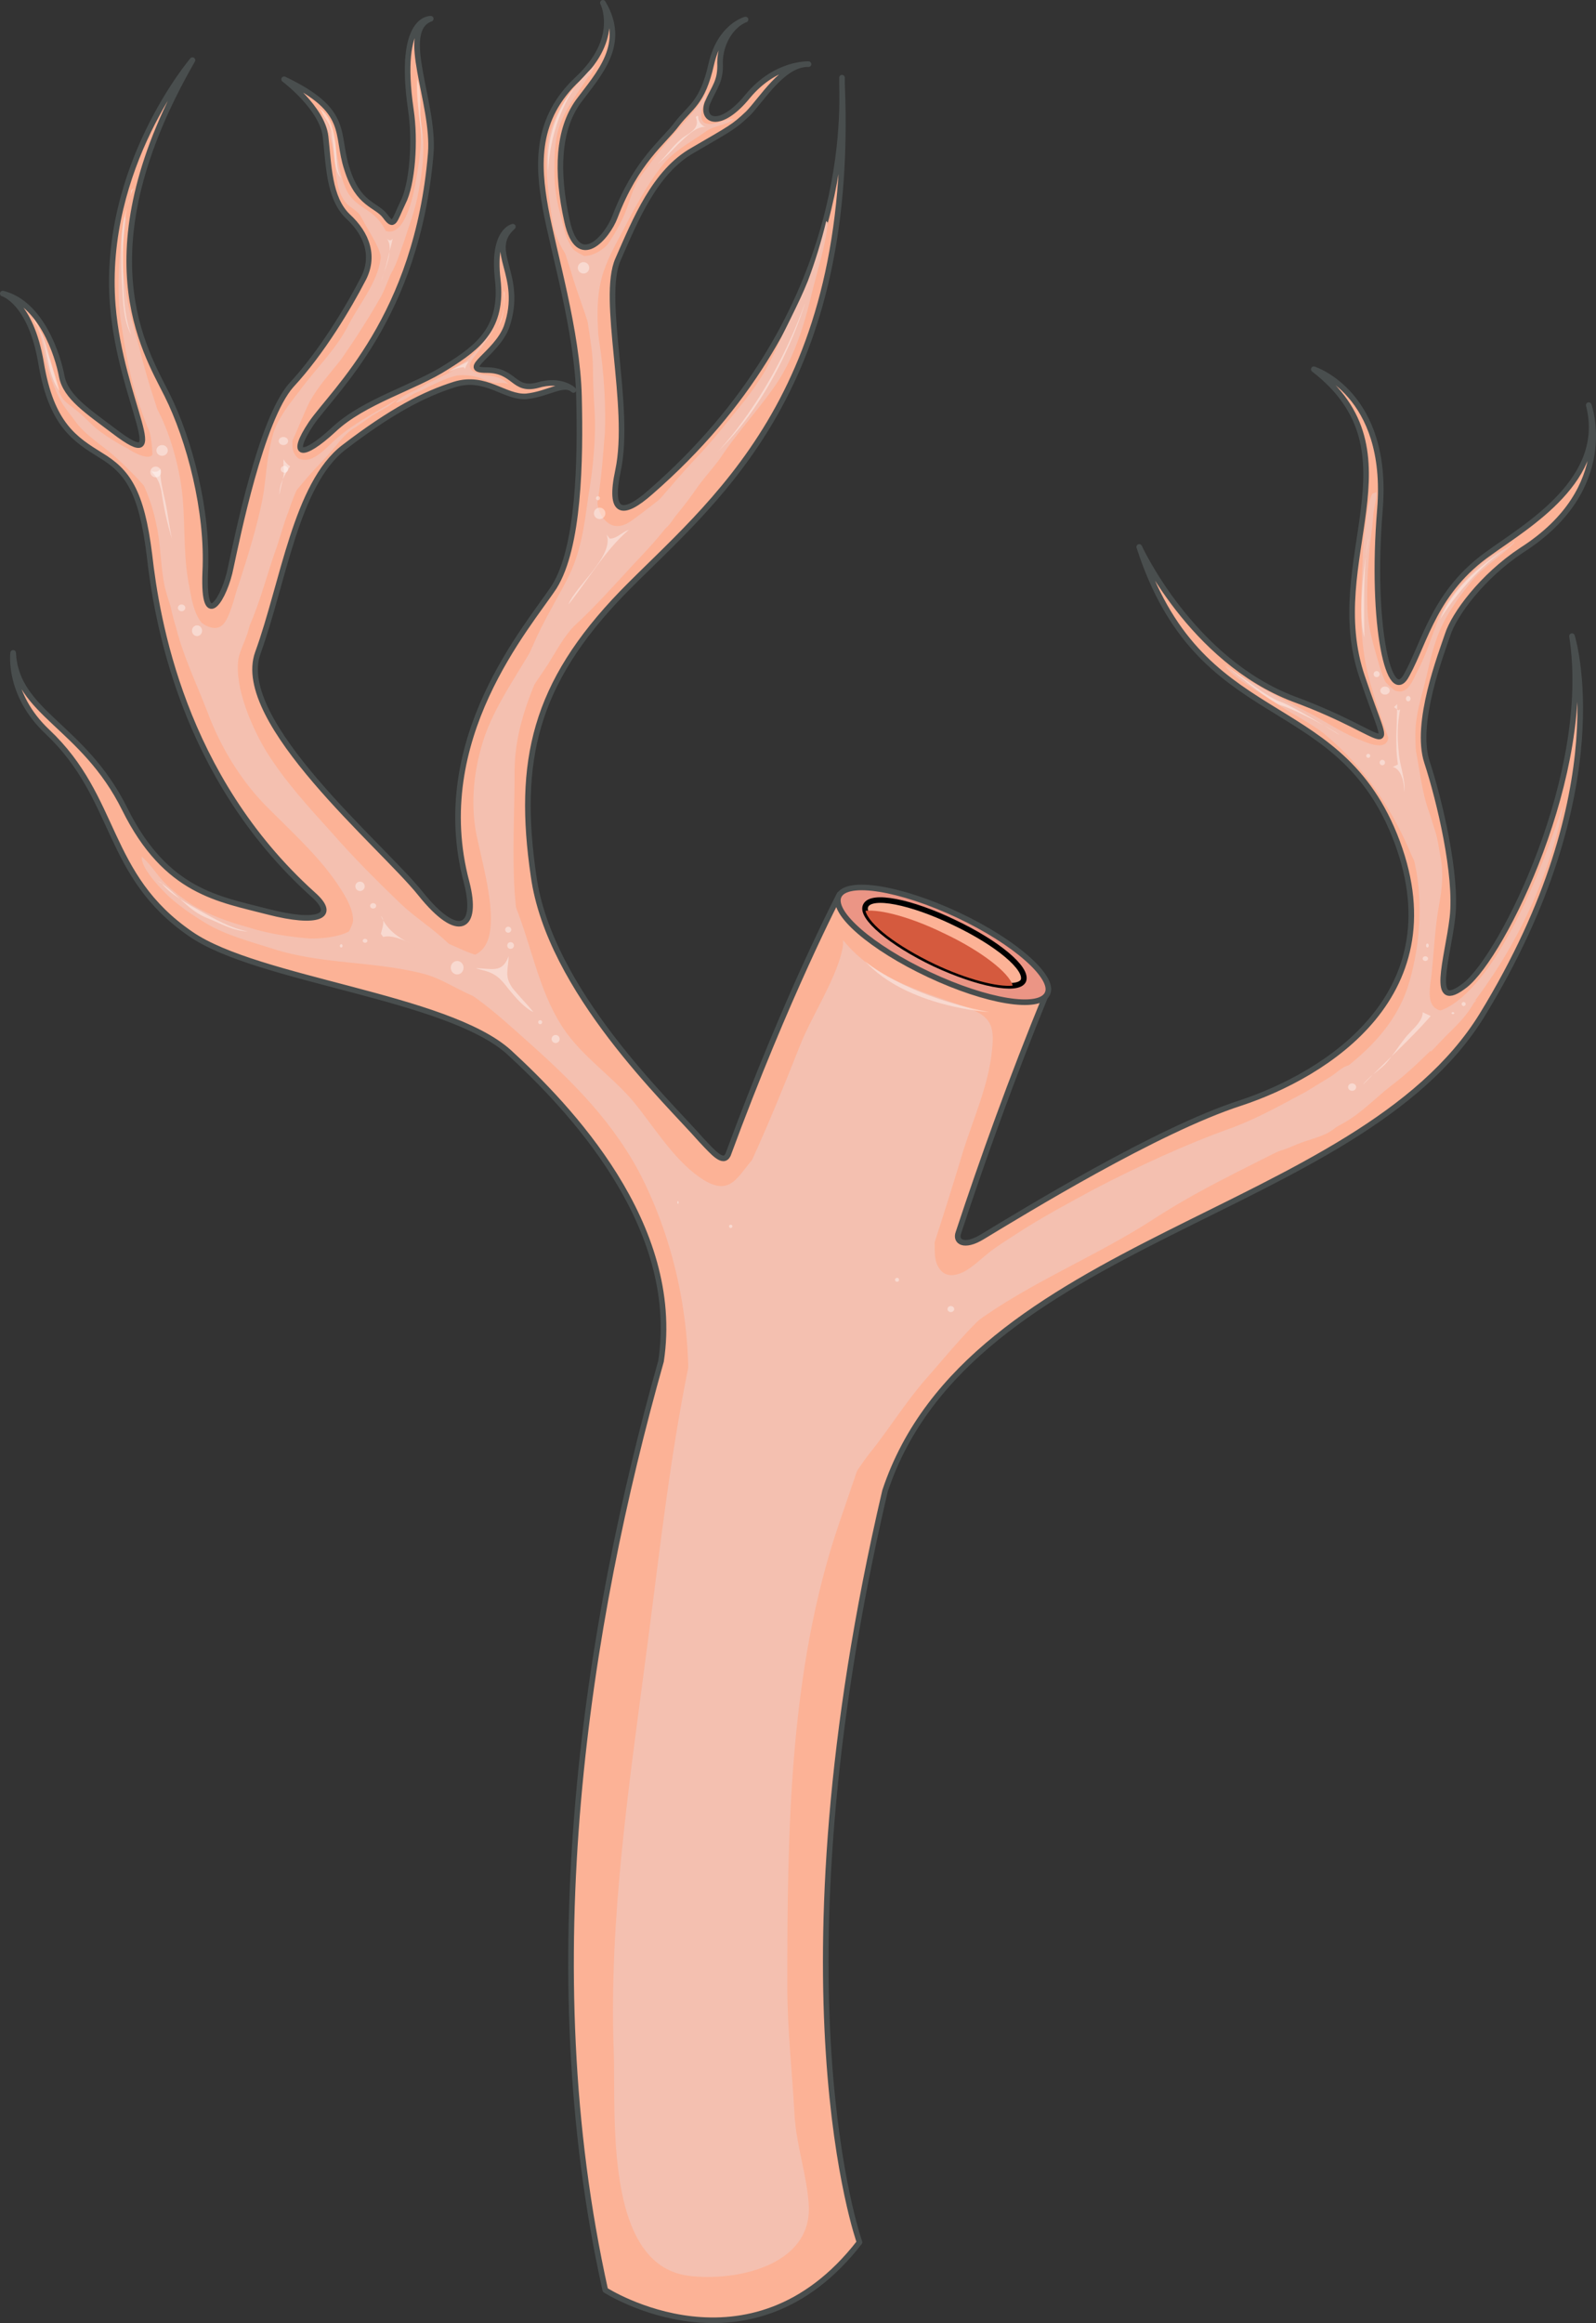 <?xml version="1.0" encoding="utf-8"?>
<!-- Generator: Adobe Illustrator 16.0.0, SVG Export Plug-In . SVG Version: 6.00 Build 0)  -->
<!DOCTYPE svg PUBLIC "-//W3C//DTD SVG 1.1//EN" "http://www.w3.org/Graphics/SVG/1.1/DTD/svg11.dtd">
<svg version="1.1" id="Layer_1" xmlns="http://www.w3.org/2000/svg" xmlns:xlink="http://www.w3.org/1999/xlink" x="0px" y="0px"
	 width="213.515px" height="310.55px" viewBox="0 0 213.515 310.55" enable-background="new 0 0 213.515 310.55"
	 xml:space="preserve">
<rect x="0" y="0" width="213.515" height="310.55" fill="#333333" stroke="none"/>
<g>
	<g>
		<path fill-rule="evenodd" clip-rule="evenodd" fill="#FCB296" d="M195.973,131.644c-4.904,3.834-2.346-3.515-1.705-9.052
			c0.639-5.645-1.707-15.549-3.412-20.768c-1.707-5.219,1.918-14.484,2.771-17.04c0.854-2.663,4.584-7.775,9.916-11.29
			c13.008-8.307,8.955-19.383,8.955-19.383c2.561,9.904-8.209,16.082-13.221,19.703c-7.355,5.112-8.635,11.821-11.088,16.294
			c-2.346,4.58-4.904-6.497-3.625-22.045c1.279-15.549-8.85-18.744-8.85-18.744c14.502,11.183,1.066,25.454,6.504,41.216
			c4.051,12.034,4.691,7.987-9.168,2.875c-13.754-5.218-20.684-20.342-20.684-20.342c7.994,24.815,26.121,18.851,34.117,38.447
			c8.637,21.3-9.275,32.163-20.578,35.891c-11.195,3.621-28.893,14.483-34.545,17.892c-2.451,1.491-3.625,0.64-3.197-0.532
			c3.305-10.011,7.145-20.661,11.727-31.843c-27.613-13.419-27.613-13.419-27.613-13.419s-7.036,13.419-14.926,34.826
			c-0.64,1.277-1.92-0.214-3.625-2.023c-4.371-5.006-20.257-19.916-22.39-35.252c-2.239-15.336,0.106-25.667,11.834-37.808
			c11.622-11.928,31.239-26.092,29.426-68.16c0.105,4.792,0.959,31.524-25.588,54.634c-3.731,3.302-5.651,3.089-4.372-2.875
			c1.813-8.52-2.345-23.004,0-28.222c2.345-5.325,4.905-11.715,10.022-14.591c5.117-2.982,5.438-3.088,7.356-4.898
			c1.813-1.811,4.691-6.71,8.104-6.604c0,0-4.372-0.213-8.104,4.26c-3.731,4.579-6.29,3.301-5.437,0.958
			c0.959-2.237,1.812-2.876,1.705-5.432c0-2.556,1.492-5.005,3.412-5.751c0,0-3.412,0.852-4.585,5.964
			c-1.173,5.219-2.772,5.645-4.585,7.988c-1.812,2.449-5.437,4.899-8.316,12.46c-0.959,2.556-4.904,7.348-6.397,0.532
			c-1.493-6.709-1.172-12.248,1.493-15.975c2.772-3.728,6.611-7.668,3.305-13.206c0,0,2.452,4.686-3.305,10.117
			c-5.757,5.325-5.437,11.502-4.372,17.359c1.067,5.858,4.265,16.401,4.479,25.134c0.213,8.733,0,20.128-3.305,25.454
			c-3.413,5.219-16.846,20.341-11.728,39.512c1.6,6.177-1.066,7.881-6.184,1.491c-5.118-6.39-25.055-23.004-21.75-32.163
			c3.412-9.372,5.118-22.578,11.515-27.477c6.397-4.899,10.769-7.135,14.82-8.414c4.159-1.278,6.717,1.811,9.596,1.597
			c2.985-0.319,5.011-2.023,6.29-0.852c0,0-1.6-1.598-4.797-0.639c-3.306,0.852-2.985-2.024-6.824-2.024
			c-3.731,0,1.28-2.13,2.666-5.751c2.452-7.029-2.771-10.118,0.853-13.419c0,0-2.772,0.532-2.025,7.029S63.98,46.338,59.716,49
			c-4.265,2.77-11.089,4.58-15.14,8.414c-4.158,3.834-5.971,3.621-2.986-0.852c2.986-4.367,14.18-14.165,15.994-36.104
			c0.533-6.816-4.372-16.401,0-17.999c0,0-4.479-0.319-2.666,12.141c0.64,4.154,0.213,10.011-1.066,12.46
			c-1.172,2.45-1.172,3.408-2.346,1.811c-1.172-1.598-3.625-1.491-5.117-6.283c-1.599-4.792,0.533-7.774-8.423-12.035
			c0,0,5.118,3.834,5.544,7.668c0.427,3.727,0.427,8.2,2.985,10.649c2.56,2.343,3.732,5.432,1.92,8.626
			c-1.707,3.302-5.332,9.479-9.49,13.952c-4.051,4.579-7.25,20.447-8.104,24.388c-0.746,3.94-3.731,8.947-3.411,0.639
			c0.426-8.2-2.132-17.785-5.118-23.75c-2.985-5.964-11.301-19.17,3.412-44.729c0,0-12.154,14.271-10.662,32.802
			c1.066,12.993,8.209,22.897,0.213,16.827c-3.518-2.663-6.504-4.58-7.037-7.349c-0.533-2.875-2.772-9.798-7.89-11.076
			c0,0,3.732,1.064,5.118,9.266c1.386,8.307,4.584,10.224,7.997,12.354c3.518,2.13,5.437,4.686,6.503,13.313
			c0.959,8.52,4.372,29.606,21.857,45.368c3.412,2.982,0.64,4.047-5.971,2.343c-6.503-1.704-13.646-2.556-19.191-13.738
			c-5.544-11.183-14.5-12.78-14.927-20.874c0,0-0.746,5.538,4.585,10.543c9.489,8.946,7.676,19.17,19.191,27.051
			c8.956,6.177,34.225,8.307,42.54,15.763c7.89,7.241,23.137,23.003,20.364,41.321c-9.916,35.038-17.166,80.514-7.463,124.179
			c0,0,19.405,12.461,34.011-6.39c0,0-12.154-33.867,3.41-100.43c11.303-33.974,63.227-36.636,79.857-63.58
			c18.553-30.247,12.049-50.694,12.049-50.694C213.137,103.315,200.982,127.704,195.973,131.644L195.973,131.644z M112.598,11.086
			c0-0.533,0-0.746,0-0.746C112.598,10.554,112.598,10.873,112.598,11.086L112.598,11.086z"/>
		
			<path fill="none" stroke="#494E4E" stroke-width="0.749" stroke-linecap="round" stroke-linejoin="round" stroke-miterlimit="8" d="
			M196.018,131.689c-4.904,3.834-2.346-3.514-1.705-9.052c0.639-5.645-1.707-15.549-3.412-20.768
			c-1.705-5.218,1.92-14.484,2.771-17.04c0.854-2.662,4.584-7.774,9.916-11.289c13.006-8.307,8.955-19.383,8.955-19.383
			c2.559,9.904-8.209,16.081-13.219,19.702c-7.357,5.112-8.637,11.821-11.09,16.294c-2.346,4.579-4.904-6.497-3.625-22.045
			s-8.848-18.744-8.848-18.744c14.498,11.183,1.064,25.454,6.502,41.215c4.053,12.035,4.691,7.988-9.17,2.876
			c-13.752-5.219-20.684-20.342-20.684-20.342c7.996,24.814,26.123,18.85,34.117,38.446c8.637,21.3-9.273,32.163-20.576,35.891
			c-11.195,3.621-28.893,14.484-34.543,17.892c-2.453,1.491-3.625,0.639-3.199-0.532c3.305-10.011,7.143-20.66,11.729-31.843
			c-27.613-13.419-27.613-13.419-27.613-13.419s-7.038,13.419-14.928,34.826c-0.641,1.277-1.92-0.214-3.625-2.024
			c-4.371-5.005-20.258-19.915-22.39-35.25c-2.239-15.336,0.107-25.667,11.835-37.808c11.622-11.927,31.239-26.092,29.426-68.16
			c0.107,4.792,0.959,31.524-25.588,54.634c-3.731,3.301-5.65,3.088-4.372-2.875c1.813-8.52-2.345-23.004,0-28.222
			c2.346-5.325,4.905-11.715,10.022-14.591c5.117-2.982,5.438-3.088,7.357-4.899c1.811-1.811,4.689-6.709,8.104-6.603
			c0,0-4.372-0.213-8.104,4.26c-3.732,4.58-6.291,3.301-5.438,0.958c0.96-2.236,1.813-2.875,1.706-5.431
			c0-2.556,1.492-5.006,3.411-5.751c0,0-3.411,0.852-4.583,5.964c-1.174,5.218-2.772,5.644-4.586,7.987
			c-1.812,2.45-5.437,4.899-8.315,12.461c-0.96,2.556-4.904,7.349-6.397,0.532c-1.493-6.709-1.173-12.248,1.493-15.975
			c2.772-3.728,6.61-7.668,3.305-13.206c0,0,2.453,4.687-3.305,10.118c-5.757,5.325-5.438,11.502-4.372,17.36
			c1.066,5.857,4.265,16.401,4.479,25.134c0.212,8.733,0,20.128-3.306,25.454c-3.412,5.218-16.845,20.341-11.727,39.511
			c1.599,6.177-1.067,7.881-6.184,1.491c-5.118-6.39-25.056-23.004-21.75-32.163c3.411-9.372,5.118-22.578,11.515-27.477
			s10.769-7.136,14.82-8.413c4.158-1.278,6.717,1.81,9.595,1.597c2.985-0.32,5.011-2.023,6.291-0.852c0,0-1.6-1.597-4.798-0.639
			c-3.306,0.852-2.986-2.023-6.824-2.023c-3.732,0,1.279-2.13,2.665-5.751c2.453-7.029-2.772-10.118,0.853-13.419
			c0,0-2.772,0.533-2.025,7.029s-2.559,9.052-6.824,11.715c-4.265,2.769-11.088,4.58-15.139,8.414
			c-4.159,3.834-5.971,3.621-2.986-0.852c2.986-4.367,14.18-14.165,15.993-36.104c0.534-6.816-4.372-16.401,0-17.999
			c0,0-4.478-0.319-2.666,12.141c0.639,4.153,0.213,10.011-1.065,12.46c-1.174,2.449-1.174,3.408-2.346,1.811
			c-1.172-1.598-3.625-1.491-5.118-6.284c-1.599-4.792,0.534-7.774-8.422-12.035c0,0,5.118,3.834,5.544,7.668
			c0.427,3.728,0.427,8.2,2.985,10.65c2.559,2.343,3.732,5.432,1.919,8.626c-1.705,3.301-5.33,9.479-9.488,13.951
			c-4.052,4.58-7.25,20.448-8.104,24.389c-0.746,3.94-3.732,8.946-3.411,0.639c0.426-8.201-2.132-17.786-5.118-23.75
			c-2.985-5.964-11.301-19.17,3.412-44.73c0,0-12.155,14.271-10.662,32.802c1.067,12.993,8.21,22.897,0.213,16.827
			c-3.518-2.663-6.504-4.58-7.037-7.349c-0.533-2.875-2.772-9.798-7.89-11.076c0,0,3.732,1.065,5.118,9.266
			c1.386,8.307,4.584,10.224,7.996,12.354c3.519,2.129,5.438,4.686,6.503,13.312c0.96,8.52,4.371,29.607,21.857,45.369
			c3.412,2.982,0.64,4.047-5.971,2.343c-6.504-1.704-13.647-2.556-19.191-13.739c-5.544-11.182-14.5-12.78-14.927-20.874
			c0,0-0.746,5.538,4.584,10.543c9.489,8.946,7.677,19.17,19.191,27.051c8.956,6.177,34.224,8.307,42.541,15.763
			c7.89,7.242,23.135,23.004,20.363,41.321c-9.915,35.039-17.166,80.514-7.462,124.18c0,0,19.404,12.46,34.011-6.391
			c0,0-12.154-33.867,3.412-100.43c11.301-33.974,63.223-36.636,79.855-63.58c18.553-30.246,12.049-50.694,12.049-50.694
			C213.184,103.36,201.029,127.749,196.018,131.689L196.018,131.689z M112.643,11.131c0-0.533,0-0.746,0-0.746
			C112.643,10.599,112.643,10.918,112.643,11.131L112.643,11.131z"/>
		<path fill-rule="evenodd" clip-rule="evenodd" fill="#EB9585" d="M140.072,132.796c-1.068,2.231-8.121,1.063-15.816-2.551
			c-7.695-3.613-13.146-8.289-12.078-10.521c1.068-2.231,8.23-1.063,15.926,2.551C135.799,125.889,141.141,130.671,140.072,132.796
			L140.072,132.796z"/>
		<path fill-rule="evenodd" clip-rule="evenodd" fill="#FCB296" stroke="#000000" stroke-width="0.749" stroke-miterlimit="10" d="
			M136.906,131.105c-0.746,1.494-6.074,0.427-11.826-2.241c-5.859-2.775-10.014-6.297-9.27-7.792
			c0.746-1.601,6.074-0.534,11.826,2.241C133.496,126.089,137.545,129.504,136.906,131.105L136.906,131.105z"/>
		<path fill-rule="evenodd" clip-rule="evenodd" fill="#D55A3E" d="M115.785,121.753c0.426,1.809,4.15,4.683,9.26,7.131
			c4.258,2.022,8.41,3.087,10.432,2.874c-0.426-1.703-4.258-4.683-9.26-7.025C121.852,122.604,117.807,121.54,115.785,121.753
			L115.785,121.753z"/>
		
			<path fill="none" stroke="#494E4E" stroke-width="0.749" stroke-linecap="round" stroke-linejoin="round" stroke-miterlimit="8" d="
			M140.119,132.841c-1.07,2.232-8.125,1.063-15.82-2.551c-7.695-3.613-13.145-8.289-12.076-10.52
			c1.07-2.232,8.229-1.063,15.924,2.55C135.844,125.934,141.188,130.716,140.119,132.841L140.119,132.841z"/>
		<path fill-rule="evenodd" clip-rule="evenodd" fill="#F4C0B0" d="M112.787,126.315c-0.533,3.941-4.154,9.374-5.753,13.422
			c-2.024,5.113-4.049,10.12-6.286,15.021c-9.377,20.56-11.4,44.74-14.385,67.004c-2.238,17.044-4.901,35.046-4.262,52.303
			c0.319,8.416-1.385,28.549,9.91,30.147c6.499,0.852,16.514-1.386,16.195-9.268c-0.215-4.155-1.705-8.097-1.92-12.357
			c-0.318-5.752-0.958-11.292-0.958-17.044c0-20.559,0.214-42.29,6.925-61.891c5.648-16.618,11.615-33.129,16.623-49.854
			c1.385-4.368,3.41-8.842,3.836-13.422c0.426-3.622-0.426-4.688-3.836-5.859c-5.967-2.13-11.826-3.622-16.09-8.841"/>
		<path fill-rule="evenodd" clip-rule="evenodd" fill="#F4C0B0" d="M68.415,119.851c2.663,5.966,3.408,12.251,6.924,17.578
			c2.557,3.835,6.498,6.392,9.374,9.801c2.557,3.089,5.327,7.67,8.842,10.12c4.688,3.302,5.221-0.959,8.203-3.409
			c-1.172,11.825-7.031,23.116-9.801,34.409c0.746-10.866-1.491-22.265-6.605-31.959c-4.155-7.563-9.906-12.89-16.298-18.536
			c-4.154-3.728-8.842-7.563-14.488-8.842c-1.917-0.426-7.989,0.426-8.948-1.705c-0.958-2.024,1.705-2.13,2.238-3.515
			c0.639-1.812-0.747-3.516,0-5.22c2.236,1.065,3.834,3.409,5.858,4.794c1.917,1.385,4.261,2.024,6.498,2.876
			c2.344,0.958,5.326,2.876,7.351,0.426c1.064-1.278,0.213-3.941,0.853-5.54"/>
		<path fill-rule="evenodd" clip-rule="evenodd" fill="#F4C0B0" d="M47.869,123.449c-0.96,1.7-4.374,2.018-6.294,2.018
			c-2.774-0.212-5.654-0.637-8.321-1.487c-2.667-0.744-5.121-1.594-7.467-2.975c-1.281-0.85-2.562-1.806-3.734-2.974
			c-1.067-1.063-1.92-2.549-3.093-3.505c-0.106,1.381,2.026,3.718,2.986,4.674c1.494,1.593,3.734,3.081,5.654,4.249
			c2.667,1.593,5.974,2.443,8.96,3.399c6.614,2.125,13.655,1.593,20.375,3.399c2.987,0.85,5.761,3.187,8.854,3.612
			c-0.213-1.169-2.027-2.125-2.987-2.869c-1.708-1.168-3.414-2.443-5.334-3.399s-4.587-2.23-6.721-2.443"/>
		<path fill-rule="evenodd" clip-rule="evenodd" fill="#F4C0B0" d="M33.062,81.307c1.279,2.02-0.853,4.89-1.172,6.803
			c-0.533,3.827,1.812,9.142,3.73,12.331c2.452,3.933,5.651,7.441,8.742,10.842c2.878,3.296,5.97,6.378,9.167,9.461
			c2.025,1.914,4.263,3.295,6.289,5.208c0.533,0.532,1.172,0.851,1.386,1.808c-2.025,1.063-5.437-2.445-7.675-2.658
			c-1.386-0.212-2.452,0.532-3.731,0.744c-1.173,0.106-3.198,0.531-3.304-0.638c0-0.531,0.64-1.381,0.746-2.125
			c0-1.489-0.853-2.977-1.599-4.146c-2.452-3.933-6.183-7.335-9.487-10.63c-3.731-3.614-6.608-8.292-8.421-13.181
			c-1.386-3.614-3.198-7.335-4.157-11.162c-0.533-1.701-2.025-6.803,0.213-7.654c0.64,2.339,0.747,9.46,4.371,9.354
			c1.172-0.106,2.238-1.488,2.771-2.445c0.32-0.532,2.131-3.933,2.452-1.594"/>
		<path fill-rule="evenodd" clip-rule="evenodd" fill="#F4C0B0" d="M16.425,60.745c2.351,2.13,3.954,6.499,4.488,9.375
			c0.642,2.77,0.535,5.752,1.176,8.522c0.641,2.451,1.816,5.86,3.632,7.777c0.641,0.746,1.924,1.491,2.993,1.385
			c1.496-0.106,2.458-1.705,1.389-2.876c-0.534-0.426-1.923-0.533-2.565-1.065c-1.71-1.491-1.924-4.048-2.351-6.179
			c-0.748-4.261-0.321-8.629-0.961-12.89c-0.534-3.516-1.816-7.883-3.633-10.867c-1.604-2.343-1.497-0.426-1.069,1.385
			c0.428,2.024,0.962,4.048,0.855,6.179c-1.069,0.426-2.458,0.746-3.206-0.32"/>
		<path fill-rule="evenodd" clip-rule="evenodd" fill="#F4C0B0" d="M20.537,60.148c0.106,2.02-3.079,0.106-3.503-0.212
			c-1.273-0.638-2.441-1.382-3.609-2.233c-1.062-0.744-1.912-1.807-2.973-2.658c-0.637-0.531-1.487-1.063-2.018-1.7
			c-0.956-1.382-1.167-3.402-1.593-4.997c-0.424-1.488-0.743-3.614-2.017-4.677c0.636,0.85,0.743,2.126,0.956,3.083
			c0.212,1.063,0.424,1.914,0.743,2.977c0.425,1.276,0.955,2.658,1.593,3.827c0.53,0.957,1.167,1.701,1.804,2.551
			c1.38,2.02,3.609,3.295,5.415,4.89c0.955,0.851,1.805,1.701,2.654,2.551c0.849,0.851,1.592,1.914,2.654,2.551
			c0.212,0.106,0.424,0.212,0.637,0.319"/>
		<path fill-rule="evenodd" clip-rule="evenodd" fill="#F4C0B0" d="M16.652,28.924c0,0.744-0.321,1.595-0.428,2.446
			c-0.107,1.063-0.107,2.127-0.214,3.19c-0.214,2.659-0.214,5.53,0.107,8.083c0.643,4.148,1.286,8.295,2.785,12.23
			c0.429,1.276,0.964,2.553,1.5,3.723c0.213,0.531,0.428,1.276,0.749,1.701c0.322,0.319,0.75,0.319,1.178,0.638
			c0.75-0.638,0.214-1.914-0.107-2.659c-0.536-1.383-0.964-2.765-1.393-4.254c-0.856-2.552-1.606-5.104-2.249-7.764
			c-0.751-2.658-1.5-5.317-1.821-7.976c-0.214-1.382-0.428-2.659-0.428-4.041c0-1.595,0.428-3.297,0.536-4.999"/>
		<path fill-rule="evenodd" clip-rule="evenodd" fill="#F4C0B0" d="M38.515,54.747c-2.971,2.989-2.652,8.113-3.396,11.956
			c-0.743,3.736-1.91,7.472-3.078,11.102c-0.637,1.708-0.954,3.629-1.803,5.124c-1.167,2.135-3.502,0.427-4.351-0.747
			c-0.425-0.641-0.743-1.495-1.273-1.921c-0.637,0.854,0,2.135,0.318,2.989c0.637,1.814,1.804,4.27,3.396,5.337
			c0.53,0.426,1.591,0.854,2.228,0.533c0.531-0.32,1.061-1.494,1.273-2.028c0.531-1.174,1.062-2.348,1.592-3.522
			c1.485-3.416,2.334-6.938,3.607-10.461c0.531-1.601,0.956-3.202,1.592-4.803c0.424-1.387,1.061-2.775,1.591-4.056
			c0.106-0.427,0.637-1.281,0.743-1.708c0.106-0.748-0.531-0.748-0.955-1.175c-0.425-0.32-0.743-0.854-0.85-1.387
			c-0.105-0.854,0-1.708,0.212-2.455c0.212-0.747,1.167-2.882-0.212-2.882"/>
		<path fill-rule="evenodd" clip-rule="evenodd" fill="#F4C0B0" d="M36.414,60.518c-0.747-2.977,2.237-6.379,3.836-8.505
			c2.131-2.871,4.794-5.422,6.393-8.612c1.385-2.658,3.836-5.635,4.262-8.718c0.214-1.063-0.426-2.232-0.852-3.296
			c-0.321-0.851-0.533-1.807-0.959-2.551c0.853,0.638,1.278,1.807,2.131,2.445c1.172,0.957,1.811,0.532,2.876,0.106
			c-0.639,0.957-0.745,2.339-1.171,3.509c-0.64,1.595-1.172,3.189-1.918,4.678c-1.705,2.978-3.41,5.635-5.327,8.4
			c-1.492,1.914-3.091,3.615-4.263,5.741c-0.853,1.701-1.598,3.721-2.451,5.528c-0.32,0.638-0.746,1.488-0.958,2.233"/>
		<path fill-rule="evenodd" clip-rule="evenodd" fill="#F4C0B0" d="M50.935,35.758c0.533-1.602-0.958-3.738-1.704-5.126
			c-0.426-0.641-0.745-1.388-1.171-2.029c-0.532-0.534-1.064-0.854-1.597-1.281c-1.49-1.602-1.384-3.63-1.703-5.659
			c-0.212-2.242-0.745-4.378-1.809-6.407c2.341,2.776,1.916,6.834,3.3,9.931c0.638,1.495,1.703,2.135,2.979,2.989
			c1.598,1.068,2.449,2.456,2.981,4.271"/>
		<path fill-rule="evenodd" clip-rule="evenodd" fill="#F4C0B0" d="M51.134,30.646c2.755,1.699,4.026-3.929,4.344-5.628
			c0.636-3.398,1.272-6.902,0.424-10.3c1.167,3.398,0.742,7.433,0.107,10.831c-0.425,2.442-1.272,4.566-2.014,6.902
			c-0.53,1.38-1.06,3.398-2.014,4.566"/>
		<path fill-rule="evenodd" clip-rule="evenodd" fill="#F4C0B0" d="M38.785,60.125c-0.321-0.107,0.536,0.855,0.857,0.962
			c0.536,0.427,1.071,0.427,1.714,0.32c1.392-0.427,2.463-1.709,3.534-2.671c2.785-2.458,6.104-3.954,9.21-5.984
			c-0.643,0.427-1.392,0.961-2.034,1.496c-0.857,0.535-1.821,0.962-2.678,1.603c-0.75,0.535-1.499,1.069-2.356,1.603
			c-1.177,0.854-2.034,2.137-2.999,3.206c-1.071,1.175-2.249,2.351-3.319,3.633c-1.178,1.389-2.785,3.313-3.428,4.915"/>
		<path fill-rule="evenodd" clip-rule="evenodd" fill="#F4C0B0" d="M60.002,49.771c0.322-0.534,1.5-0.854,2.143-1.389
			c0.429-0.321,0.858-0.749,1.287-1.176c0.749-0.748,1.392-1.603,2.035-2.458c1.286-1.603,2.036-3.526,2.036-5.664
			c0,3.526-2.144,6.091-4.178,8.762c-1.071,1.389-0.215,1.923,1.286,2.244c1.393,0.213,2.357,0.213,3.428,1.282
			c-0.643-0.32-1.286-0.107-1.928-0.214c-0.751-0.106-1.287-0.427-1.929-0.641c-0.856-0.321-2.143-0.427-3-0.321
			c-1.178,0.214-2.678,0.962-3.856,1.497c-0.536,0.321-1.178,0.641-1.821,0.855c-0.75,0.427-1.714,1.175-2.571,1.282
			c0.643-0.854,2.143-1.389,3.107-1.923c0.643-0.321,1.286-0.749,2.036-1.069c0.857-0.428,1.715-0.855,2.571-1.282"/>
		<path fill-rule="evenodd" clip-rule="evenodd" fill="#F4C0B0" d="M78.843,67.589c1.064,3.192-1.703,9.257-3.298,12.343
			c-1.277,2.341-2.873,4.363-4.256,6.598c-2.447,4.256-5.639,8.619-6.916,13.407c-1.064,3.724-1.383,7.875-0.639,11.599
			c0.745,3.618,2.128,8.406,1.916,12.024c-0.213,4.044-2.447,4.789-6.065,4.576c0.426,1.703,6.384,3.511,8.086,4.363
			c2.022,1.064,4.043,1.915,6.172,2.979c-2.235-1.277-3.725-7.662-4.15-9.577c-0.532-2.128-0.639-4.469-0.851-6.704
			c-0.319-5.32,0-10.641,0-15.961c0-7.129,3.192-12.982,6.065-19.26c1.489-3.512,4.681-6.598,3.404-10.215"/>
		<path fill-rule="evenodd" clip-rule="evenodd" fill="#F4C0B0" d="M69.311,96.533c3.943-11.507,12.894-19.924,21.205-28.448
			c3.942-3.942,7.14-8.843,10.443-13.425c1.811-2.451,2.557-4.794,3.622-7.565c0.532-1.385,1.279-3.196,1.493-4.582
			c-0.64,0.853-1.172,2.238-1.706,3.303c-1.491,3.196-3.409,6.18-5.647,8.843c-1.705,2.131-3.409,4.262-5.221,6.18
			c-2.025,2.131-3.837,4.262-5.755,6.5c-1.492,1.705-3.09,4.262-5.434,4.794c-3.624,0.853-2.558-3.516-2.239-5.86
			c0.427-2.877,0.64-5.754,0.853-8.524c0.214-6.393-0.639-13.851-2.557-19.924c-0.427,3.622,0.959,7.671,0.959,11.507
			c0,1.811,0.107,3.729,0.213,5.54c0.213,3.836-0.213,7.885-0.853,11.614c-0.532,3.835-0.958,7.458-2.877,11.081
			c-1.491,2.877-3.196,5.647-4.476,8.63c-0.746,1.598-1.172,3.09-1.598,4.794c-0.533,2.131-2.025,3.942-2.238,6.18"/>
		<path fill-rule="evenodd" clip-rule="evenodd" fill="#F4C0B0" d="M76.158,33.359c1.49,1.601,3.725,0.747,5.108-0.64
			c2.128-2.241,3.192-5.443,4.576-8.111c-0.745,3.949-3.405,7.257-4.789,10.886c-1.596,3.842-1.065,7.898-0.851,11.953
			c-0.214-1.494-1.064-2.775-1.49-4.162c-0.639-2.028-1.383-3.949-2.022-5.977c-0.426-1.495-0.957-2.988-1.383-4.376
			c-0.532-1.494-1.064-3.415-1.064-5.016c0.319,0.854,0.532,1.601,0.851,2.455c0.426,1.067,1.17,2.134,1.596,3.202"/>
		<path fill-rule="evenodd" clip-rule="evenodd" fill="#F4C0B0" d="M78.751,10.159c-1.384,2.236-3.088,4.259-3.941,6.815
			c-0.638,1.917-0.638,4.046-0.638,6.07s0.319,3.94,0.852,5.856c0.426,1.385,0.639,3.301,1.705,4.473
			c0.532,0.426,1.064,0.639,1.597,0.958c1.172,0.852,0.107,1.81-0.852,2.236c-1.491-2.023-3.09-4.153-3.516-6.708
			c-0.533-3.301-1.065-7.028-0.746-10.329c0.32-2.556,1.491-5.004,2.983-7.028c1.064-1.384,2.13-2.556,3.302-3.727
			c0.106-0.213,0.212-0.32,0.319-0.533c-0.319,0.639-0.533,1.491-1.065,2.023"/>
		<path fill-rule="evenodd" clip-rule="evenodd" fill="#F4C0B0" d="M94.951,11.12c-0.534,2.024-1.926,3.515-3.209,5.006
			c-1.604,1.811-3.316,3.728-4.707,5.645c-0.641,0.958-1.39,1.704-1.925,2.77c-0.642,1.278-0.962,2.663-1.498,3.94
			c-0.855,2.131-2.246,4.048-3.423,5.965c-0.321,0.426-0.641,0.853-0.534,1.385c0.427,0.106,0.427-0.107,0.642-0.32
			c0.749-0.533,1.284-1.705,1.711-2.556c0.749-1.385,1.498-2.663,2.247-3.941c1.497-2.663,2.888-5.219,4.814-7.456
			c1.604-1.705,3.529-2.663,5.455-4.047c1.07-0.746,2.674-0.746,3.637-1.598c-1.176-0.106-2.674,1.065-3.851,0.533
			c-1.284-0.639,0.321-3.621,0.429-4.687"/>
		<path fill-rule="evenodd" clip-rule="evenodd" fill="#F4C0B0" d="M110.748,29.766c-0.318,3.191-1.381,6.276-2.126,9.361
			c-1.063,4.574-2.552,9.254-5.317,12.977c-2.126,2.979-4.573,5.638-6.593,8.617c-0.957,1.489-2.233,2.766-3.298,4.255
			c-0.957,1.382-1.914,2.66-2.977,3.936c-0.532,0.638-0.957,1.596-1.809,1.915c0.213-1.915,1.914-3.617,3.084-5
			c1.063-1.383,1.914-2.873,3.085-4.149c1.488-1.808,3.083-3.723,4.253-5.851c1.596-2.978,3.19-5.957,4.68-8.935
			c1.382-3.191,3.084-6.169,4.36-9.361c0.958-2.553,1.808-5.318,2.446-7.978"/>
		<path fill-rule="evenodd" clip-rule="evenodd" fill="#F4C0B0" d="M79.843,65.033c0,1.489-0.106,3.084,0.96,4.36
			c1.172,1.383,2.557,1.064,3.835,0.106c3.091-2.233,5.968-4.679,8.845-7.125c-0.958,1.063-1.279,2.766-1.812,4.148
			c-0.426,1.063-1.065,2.021-1.704,2.871c-1.599,2.233-3.518,4.254-5.33,6.169c-2.557,2.765-5.008,5.53-7.779,8.083
			c-1.385,1.383-2.451,3.403-3.517,5.105c-0.959,1.489-2.025,2.872-2.878,4.467c0.107-1.383,0.533-2.659,1.066-3.829
			c1.385-3.297,3.09-6.488,4.583-9.678c0.852-1.595,1.811-3.084,2.451-4.786c0.213-0.532,0.32-1.276,0.64-1.808"/>
		<path fill-rule="evenodd" clip-rule="evenodd" fill="#F4C0B0" d="M183.592,66.004c-0.643,1.175-0.75,3.311-0.965,4.699
			s-0.322,2.884-0.322,4.272c-0.215,4.165-0.43,8.543,0.215,12.708c0.535,3.417,1.824,7.048,3.004,10.359
			c0.322,0.854,0.857,2.456,1.717,1.282c0.43-0.641,1.289-3.311,1.182-4.059c0-0.107,0-0.213,0-0.213
			c-2.254-1.388-3.436-4.379-4.078-6.729c-0.645-2.242-1.289-4.378-1.395-6.728c-0.107-2.456,0-5.019,0.213-7.476
			c0.107-1.708,0.43-3.311,0.537-5.019c0-0.855,0.537-2.563,0.428-3.311"/>
		<path fill-rule="evenodd" clip-rule="evenodd" fill="#F4C0B0" d="M163.744,88.826c1.6,2.235,4.797,3.618,7.035,5.215
			c2.133,1.49,4.584,2.554,6.609,4.257c5.223,4.363,8.953,10.003,11.512,16.176c0.428,0.852,0.854,1.703,1.387,2.661
			c1.811,0,2.557,0,2.346-2.128c-0.215-2.128-0.641-4.15-1.387-6.279c-1.066-2.874-1.279-5.747-1.918-8.833
			c-0.32-1.49-0.641-3.405-1.6-4.683c-0.746,0.319-0.533,1.384-1.387,1.809c-0.211-0.319-0.533-0.638-0.959-0.745
			c-0.105,0.958,0.852,2.235,0,3.086c-0.746,0.639-2.346,0-3.09-0.319c-2.346-0.852-4.584-2.342-6.717-3.512
			c-3.943-2.022-7.889-4.044-11.619-6.492c-0.105-0.106-0.318-0.213-0.426-0.319"/>
		<path fill-rule="evenodd" clip-rule="evenodd" fill="#F4C0B0" d="M202.646,72.265c-0.531,0.851-1.807,1.277-2.656,1.809
			c-1.063,0.638-1.805,1.277-2.656,2.128c-1.805,1.703-3.717,3.938-4.779,6.278c-0.955,2.234-1.592,4.682-2.762,6.917
			c-0.424,0.745-0.955,2.234-1.699,2.767c-0.531,0.319-0.744,0.319-1.275,0.213c-0.635-0.106-1.805-1.809-2.23-1.703
			c-0.105,0-0.105,0-0.105-0.106c0.318,1.49,1.381,2.873,1.912,4.257c0.318,0.851,0.531,1.702,0.85,2.554
			c0.531,1.809,1.063,4.043,2.125,5.64c0.211-2.235-0.213-4.47,0.105-6.704c0.213-1.596,0.637-3.086,1.063-4.682
			c0.531-2.021,0.85-4.043,1.594-6.065c0.955-2.873,2.762-5.427,4.672-7.768c1.594-2.021,4.145-3.511,5.738-5.214"/>
		<path fill-rule="evenodd" clip-rule="evenodd" fill="#F4C0B0" d="M187.898,111.219c2.779,6.17,2.459,14.362,0.428,20.746
			c-2.242,6.703-8.018,10.851-13.574,14.468c-1.605,1.064-2.139,2.021-0.855,3.512c0.641,0.638,1.068,1.596,2.031,1.702
			c1.068,0.106,2.992-1.064,3.955-1.596c2.244-1.277,4.168-3.299,6.201-4.894c2.457-1.81,4.488-3.938,6.732-6.064
			c1.498-1.49,3.207-2.979,4.277-4.894c0.105-0.213,0.32-0.319,0.426-0.532c-1.281,0.851-4.063,2.234-5.557,1.064
			c-1.178-0.958-0.535-3.405-0.428-4.681c0.32-2.979,0.428-5.958,0.961-8.937c0.428-2.234,0.641-4.468,0.213-6.596
			c-0.213-1.064-0.32-2.128-0.641-3.192c-0.533-1.702-0.854-2.234-2.672-2.553"/>
		<path fill-rule="evenodd" clip-rule="evenodd" fill="#F4C0B0" d="M191.619,135.28c0,0,8.004,0.852,17.502-27.677
			c0,0-2.242,17.352-17.715,33c0.32-5.004,0.32-5.004,0.32-5.004"/>
		<path fill-rule="evenodd" clip-rule="evenodd" fill="#F4C0B0" d="M180.779,142.434c-0.854-0.213-2.025,1.064-2.77,1.49
			c-1.066,0.638-2.238,1.383-3.305,2.021c-3.197,1.702-6.393,3.511-9.803,4.787c-6.287,2.234-12.471,5.107-18.438,8.192
			c-3.516,1.915-7.141,3.83-10.549,6.064c-1.279,0.852-2.557,1.596-3.73,2.554c-1.066,0.851-2.025,1.809-3.197,2.447
			c-1.492,0.744-2.877,0.744-3.623-0.958c-0.32-0.744-0.32-1.597-0.32-2.447c0-2.127-0.213-4.255-0.213-6.49
			c-0.959,1.916-1.598,3.724-2.023,5.853c-0.641,2.872-1.813,5.318-2.559,8.086c-0.426,1.596-0.426,3.298-0.746,4.894
			c-0.32,1.277-0.639,2.66-0.852,3.937c-0.533,2.659-1.705,5.213-2.879,7.66c-1.172,2.341-1.49,5-2.236,7.447
			c0.959-0.957,1.811-2.447,2.662-3.511c2.666-3.298,4.797-6.81,7.566-10.001c3.092-3.511,5.861-7.021,9.379-10.001
			c1.918-1.596,3.836-3.085,5.754-4.468c6.074-4.469,12.576-8.086,19.502-10.959c4.262-1.702,8.525-3.617,12.895-5.213
			c0.746-0.213,1.492-0.532,2.238-0.852c1.277-0.532,2.771-0.851,4.049-1.489c1.705-0.958,3.197-2.554,3.305-4.682"/>
		<path fill-rule="evenodd" clip-rule="evenodd" fill="#F4C0B0" d="M177.02,150.764c-7.568,4.143-15.564,7.541-22.707,12.215
			c-7.889,5.098-16.633,8.497-24.096,14.02c-1.703,1.168-3.303,2.443-5.008,3.611c-0.641,0.425-1.92,1.699-2.773,1.699
			c-1.705,0.106-0.105-1.381,0.426-2.23c2.666-3.824,6.291-6.267,10.021-8.922c3.518-2.549,7.25-5.099,11.088-7.116
			c6.396-3.398,12.898-6.267,19.402-9.347c0.854-0.425,8.316-2.975,8.316-3.398"/>
	</g>
	<path opacity="0.4" fill-rule="evenodd" clip-rule="evenodd" fill="#FFFFFF" d="M63.632,129.434c2.149,0,3.545,0.746,4.404-1.599
		c0,1.813-0.645,2.559,0.537,4.265c0.859,1.066,1.934,2.132,2.792,3.199c-1.182-0.533-2.47-2.026-3.33-3.092
		c-1.074-1.386-1.719-2.132-3.652-2.559"/>
	<path opacity="0.4" fill-rule="evenodd" clip-rule="evenodd" fill="#FFFFFF" d="M90.607,160.745c0-0.1,0.041-0.181,0.09-0.181
		s0.09,0.081,0.09,0.181c0,0.099-0.041,0.18-0.09,0.18S90.607,160.844,90.607,160.745L90.607,160.745z"/>
	<path opacity="0.4" fill-rule="evenodd" clip-rule="evenodd" fill="#FFFFFF" d="M97.531,163.937c0-0.124,0.101-0.225,0.225-0.225
		s0.225,0.101,0.225,0.225c0,0.125-0.101,0.225-0.225,0.225S97.531,164.062,97.531,163.937L97.531,163.937z"/>
	<path opacity="0.4" fill-rule="evenodd" clip-rule="evenodd" fill="#FFFFFF" d="M119.74,171.085c0-0.149,0.121-0.27,0.271-0.27
		c0.148,0,0.27,0.12,0.27,0.27c0,0.148-0.121,0.271-0.27,0.271C119.861,171.355,119.74,171.233,119.74,171.085L119.74,171.085z"/>
	<path opacity="0.4" fill-rule="evenodd" clip-rule="evenodd" fill="#FFFFFF" d="M126.756,174.996c0-0.223,0.199-0.404,0.449-0.404
		c0.248,0,0.449,0.182,0.449,0.404c0,0.225-0.201,0.405-0.449,0.405C126.955,175.401,126.756,175.221,126.756,174.996
		L126.756,174.996z"/>
	<path opacity="0.4" fill-rule="evenodd" clip-rule="evenodd" fill="#FFFFFF" d="M115.695,128.464c0,0,5.117,4.591,16.635,6.834
		C132.33,135.298,121.346,134.657,115.695,128.464L115.695,128.464z"/>
	<path opacity="0.4" fill-rule="evenodd" clip-rule="evenodd" fill="#FFFFFF" d="M81.152,71.47c1.064,2.79-4.153,6.868-5.111,9.337
		c2.449-3.005,5.004-7.405,8.092-9.981c-0.958,0.322-1.597,1.18-2.555,1.18"/>
	<path opacity="0.4" fill-rule="evenodd" clip-rule="evenodd" fill="#FFFFFF" d="M50.954,124.825c0.208-0.867,0.625-1.735,0-2.385
		c0.833,1.843,2.187,2.819,3.956,3.687c-0.937-0.542-2.707-1.193-3.645-0.867"/>
	<path opacity="0.4" fill-rule="evenodd" clip-rule="evenodd" fill="#FFFFFF" d="M67.858,126.396c0-0.249,0.201-0.45,0.45-0.45
		c0.248,0,0.449,0.201,0.449,0.45c0,0.248-0.201,0.449-0.449,0.449C68.059,126.845,67.858,126.644,67.858,126.396L67.858,126.396z"
		/>
	<path opacity="0.4" fill-rule="evenodd" clip-rule="evenodd" fill="#FFFFFF" d="M67.588,124.283c0-0.224,0.182-0.405,0.405-0.405
		c0.223,0,0.404,0.181,0.404,0.405c0,0.223-0.181,0.405-0.404,0.405C67.77,124.688,67.588,124.506,67.588,124.283L67.588,124.283z"
		/>
	<path opacity="0.4" fill-rule="evenodd" clip-rule="evenodd" fill="#FFFFFF" d="M60.306,129.363c0-0.497,0.382-0.899,0.853-0.899
		c0.473,0,0.854,0.402,0.854,0.899s-0.382,0.899-0.854,0.899C60.688,130.262,60.306,129.859,60.306,129.363L60.306,129.363z"/>
	<path opacity="0.4" fill-rule="evenodd" clip-rule="evenodd" fill="#FFFFFF" d="M49.515,121.091c0-0.199,0.181-0.36,0.404-0.36
		c0.224,0,0.405,0.161,0.405,0.36c0,0.198-0.181,0.359-0.405,0.359C49.696,121.45,49.515,121.289,49.515,121.091L49.515,121.091z"/>
	<path opacity="0.4" fill-rule="evenodd" clip-rule="evenodd" fill="#FFFFFF" d="M47.536,118.483c0-0.348,0.283-0.629,0.629-0.629
		c0.349,0,0.629,0.282,0.629,0.629c0,0.347-0.281,0.629-0.629,0.629C47.819,119.112,47.536,118.83,47.536,118.483L47.536,118.483z"
		/>
	<path opacity="0.4" fill-rule="evenodd" clip-rule="evenodd" fill="#FFFFFF" d="M48.526,125.766c0-0.149,0.14-0.27,0.314-0.27
		s0.314,0.121,0.314,0.27s-0.14,0.27-0.314,0.27S48.526,125.915,48.526,125.766L48.526,125.766z"/>
	<path opacity="0.4" fill-rule="evenodd" clip-rule="evenodd" fill="#FFFFFF" d="M45.468,126.44c0-0.124,0.081-0.225,0.18-0.225
		s0.18,0.101,0.18,0.225s-0.081,0.225-0.18,0.225S45.468,126.564,45.468,126.44L45.468,126.44z"/>
	<path opacity="0.4" fill-rule="evenodd" clip-rule="evenodd" fill="#FFFFFF" d="M71.995,136.646c0-0.149,0.12-0.271,0.269-0.271
		c0.149,0,0.27,0.121,0.27,0.271c0,0.148-0.121,0.27-0.27,0.27C72.115,136.916,71.995,136.795,71.995,136.646L71.995,136.646z"/>
	<path opacity="0.4" fill-rule="evenodd" clip-rule="evenodd" fill="#FFFFFF" d="M73.793,138.895c0-0.298,0.241-0.539,0.539-0.539
		c0.298,0,0.54,0.241,0.54,0.539s-0.242,0.539-0.54,0.539C74.035,139.434,73.793,139.192,73.793,138.895L73.793,138.895z"/>
	<path opacity="0.4" fill-rule="evenodd" clip-rule="evenodd" fill="#FFFFFF" d="M25.686,84.314c0-0.397,0.302-0.719,0.675-0.719
		c0.372,0,0.674,0.322,0.674,0.719s-0.302,0.719-0.674,0.719C25.988,85.033,25.686,84.711,25.686,84.314L25.686,84.314z"/>
	<path opacity="0.4" fill-rule="evenodd" clip-rule="evenodd" fill="#FFFFFF" d="M23.798,81.257c0-0.249,0.221-0.45,0.495-0.45
		s0.495,0.201,0.495,0.45c0,0.248-0.222,0.449-0.495,0.449S23.798,81.505,23.798,81.257L23.798,81.257z"/>
	<path opacity="0.4" fill-rule="evenodd" clip-rule="evenodd" fill="#FFFFFF" d="M20.111,63.093c0-0.397,0.322-0.719,0.719-0.719
		c0.397,0,0.72,0.322,0.72,0.719c0,0.397-0.322,0.72-0.72,0.72C20.434,63.813,20.111,63.49,20.111,63.093L20.111,63.093z"/>
	<path opacity="0.4" fill-rule="evenodd" clip-rule="evenodd" fill="#FFFFFF" d="M20.921,60.216c0-0.397,0.342-0.719,0.764-0.719
		c0.422,0,0.764,0.322,0.764,0.719s-0.342,0.719-0.764,0.719C21.263,60.935,20.921,60.613,20.921,60.216L20.921,60.216z"/>
	<path opacity="0.4" fill-rule="evenodd" clip-rule="evenodd" fill="#FFFFFF" d="M37.555,62.734c0-0.249,0.222-0.45,0.495-0.45
		c0.273,0,0.495,0.201,0.495,0.45c0,0.248-0.221,0.449-0.495,0.449C37.777,63.183,37.555,62.982,37.555,62.734L37.555,62.734z"/>
	<path opacity="0.4" fill-rule="evenodd" clip-rule="evenodd" fill="#FFFFFF" d="M37.286,58.957c0-0.298,0.282-0.54,0.629-0.54
		s0.629,0.242,0.629,0.54c0,0.298-0.282,0.54-0.629,0.54S37.286,59.255,37.286,58.957L37.286,58.957z"/>
	<path opacity="0.4" fill-rule="evenodd" clip-rule="evenodd" fill="#FFFFFF" d="M79.457,68.623c0-0.422,0.342-0.764,0.765-0.764
		s0.765,0.342,0.765,0.764s-0.342,0.765-0.765,0.765S79.457,69.045,79.457,68.623L79.457,68.623z"/>
	<path opacity="0.4" fill-rule="evenodd" clip-rule="evenodd" fill="#FFFFFF" d="M79.728,66.6c0-0.149,0.12-0.27,0.269-0.27
		s0.27,0.121,0.27,0.27s-0.12,0.27-0.27,0.27S79.728,66.749,79.728,66.6L79.728,66.6z"/>
	<path opacity="0.4" fill-rule="evenodd" clip-rule="evenodd" fill="#FFFFFF" d="M77.3,35.803c0-0.422,0.342-0.764,0.764-0.764
		c0.422,0,0.764,0.342,0.764,0.764s-0.342,0.764-0.764,0.764C77.642,36.567,77.3,36.225,77.3,35.803L77.3,35.803z"/>
	<path opacity="0.4" fill-rule="evenodd" clip-rule="evenodd" fill="#FFFFFF" d="M37.941,61.49c-0.11,0.635,0.108,1.271,0,2.013
		c-0.11,0.847-0.438,1.694-0.546,2.647c-0.109-1.271,0.765-2.86,1.419-3.813c-0.327-0.212-0.655-0.53-0.873-0.954"/>
	<path opacity="0.4" fill-rule="evenodd" clip-rule="evenodd" fill="#FFFFFF" d="M20.292,62.962c0.432,0.212,0.97,0.106,1.187-0.319
		c-0.108,1.488,0.323,2.976,0.647,4.463c0.323,1.594,0.54,3.294,0.863,4.888c-0.647-2.125-1.079-4.144-1.403-6.375
		c-0.216-0.957-0.431-1.594-1.187-2.444"/>
	<path opacity="0.4" fill-rule="evenodd" clip-rule="evenodd" fill="#FFFFFF" d="M4.375,42.412c1.059,1.489,1.481,2.978,2.01,4.786
		c0.53,1.702,1.164,3.403,1.587,5.105c-2.01-2.765-1.375-6.487-3.279-9.146"/>
	<path opacity="0.4" fill-rule="evenodd" clip-rule="evenodd" fill="#FFFFFF" d="M17.863,25.147
		c-1.402,2.983-1.402,6.818-1.402,10.014c0,3.09,0,6.712,1.079,9.588c-0.972-1.811-1.079-4.261-1.187-6.285
		c-0.108-1.598-0.108-3.303-0.108-5.007c0-1.172,0.108-2.45,0.216-3.622c0.216-1.492,0.971-2.983,1.079-4.368"/>
	<path opacity="0.4" fill-rule="evenodd" clip-rule="evenodd" fill="#FFFFFF" d="M42.68,14.447c1.379,0.85,1.909,2.657,2.12,4.145
		c0.318,1.488,0,3.932,0.848,5.207c-1.06-0.957-0.848-3.613-1.167-5.101c-0.105-0.531-0.105-1.063-0.317-1.594
		c-0.212-0.85-0.848-1.381-1.165-2.232"/>
	<path opacity="0.4" fill-rule="evenodd" clip-rule="evenodd" fill="#FFFFFF" d="M55.836,10.131
		c-0.297,3.395,0.692,7.215,0.692,10.61c0-1.804-0.198-3.713-0.296-5.517c0-1.379,0.099-3.395-0.396-4.563"/>
	<path opacity="0.4" fill-rule="evenodd" clip-rule="evenodd" fill="#FFFFFF" d="M51.749,31.892c0.298,0.319,0.596,0.319,0.794,0
		c-0.496,1.913-0.894,3.932-1.589,5.845C51.351,36.249,52.841,33.273,51.749,31.892"/>
	<path opacity="0.4" fill-rule="evenodd" clip-rule="evenodd" fill="#FFFFFF" d="M58.74,50.131c1.511-0.521,2.698-1.25,3.993-1.874
		c-0.216,0.312-0.432,0.729-0.54,1.041c0,0-0.108-0.104-0.108-0.208c-1.079,0-2.697,0.833-3.669,1.145"/>
	<path opacity="0.4" fill-rule="evenodd" clip-rule="evenodd" fill="#FFFFFF" d="M67.392,38.815c0,0.858,0.106,1.501,0,2.466
		c-0.212,1.18-0.531,1.93-1.063,3.109c0.212-0.644,0.744-1.287,0.851-1.93c0.319-1.072,0.319-2.252,0.319-3.324"/>
	<path opacity="0.4" fill-rule="evenodd" clip-rule="evenodd" fill="#FFFFFF" d="M20.921,117.673
		c2.574,1.388,4.076,4.058,6.972,5.125c1.61,0.641,3.433,1.708,5.257,1.708c-2.361-0.427-4.506-1.708-6.437-2.776
		c-1.501-0.854-4.076-2.242-5.148-3.737"/>
	<path opacity="0.4" fill-rule="evenodd" clip-rule="evenodd" fill="#FFFFFF" d="M190.338,135.298c-0.107,0,0.641,0.316,1.068,0.527
		c-2.885,3.272-6.09,6.122-9.082,9.184c0.748-1.056,2.031-1.794,2.992-2.745c0.961-1.055,1.709-2.321,2.564-3.377
		C188.734,137.726,190.338,136.67,190.338,135.298"/>
	<path opacity="0.4" fill-rule="evenodd" clip-rule="evenodd" fill="#FFFFFF" d="M186.492,94.54
		c0.211,0.106,0.424,0.318,0.635,0.424c0.107-0.106,0.211-0.106,0.211-0.318c-0.422,2.122-0.422,3.926-0.211,5.943
		c0.107,1.698,0.953,3.714,0.74,5.306c0-1.167-0.318-3.078-1.586-3.396c0.211,0,0.527-0.212,0.74-0.318
		c-0.424-2.652-0.105-5.306-0.105-8.064"/>
	<path opacity="0.4" fill-rule="evenodd" clip-rule="evenodd" fill="#FFFFFF" d="M184.662,92.316c0-0.298,0.283-0.539,0.629-0.539
		c0.35,0,0.629,0.241,0.629,0.539s-0.279,0.54-0.629,0.54C184.945,92.856,184.662,92.614,184.662,92.316L184.662,92.316z"/>
	<path opacity="0.4" fill-rule="evenodd" clip-rule="evenodd" fill="#FFFFFF" d="M183.764,90.114c0-0.224,0.182-0.405,0.404-0.405
		s0.404,0.181,0.404,0.405c0,0.223-0.182,0.404-0.404,0.404S183.764,90.337,183.764,90.114L183.764,90.114z"/>
	<path opacity="0.4" fill-rule="evenodd" clip-rule="evenodd" fill="#FFFFFF" d="M184.572,101.938c0-0.198,0.162-0.359,0.359-0.359
		c0.199,0,0.359,0.161,0.359,0.359c0,0.199-0.16,0.36-0.359,0.36C184.734,102.298,184.572,102.137,184.572,101.938L184.572,101.938z
		"/>
	<path opacity="0.4" fill-rule="evenodd" clip-rule="evenodd" fill="#FFFFFF" d="M182.773,101.039c0-0.149,0.121-0.27,0.27-0.27
		c0.15,0,0.271,0.121,0.271,0.27s-0.121,0.27-0.271,0.27C182.895,101.309,182.773,101.188,182.773,101.039L182.773,101.039z"/>
	<path opacity="0.4" fill-rule="evenodd" clip-rule="evenodd" fill="#FFFFFF" d="M188.08,93.396c0-0.199,0.141-0.36,0.314-0.36
		s0.314,0.161,0.314,0.36s-0.141,0.36-0.314,0.36S188.08,93.594,188.08,93.396L188.08,93.396z"/>
	<path opacity="0.4" fill-rule="evenodd" clip-rule="evenodd" fill="#FFFFFF" d="M190.328,128.149c0-0.174,0.16-0.315,0.359-0.315
		c0.197,0,0.357,0.141,0.357,0.315c0,0.173-0.16,0.314-0.357,0.314C190.488,128.464,190.328,128.323,190.328,128.149
		L190.328,128.149z"/>
	<path opacity="0.4" fill-rule="evenodd" clip-rule="evenodd" fill="#FFFFFF" d="M190.777,126.396c0-0.149,0.08-0.27,0.18-0.27
		s0.18,0.121,0.18,0.27c0,0.148-0.08,0.269-0.18,0.269S190.777,126.544,190.777,126.396L190.777,126.396z"/>
	<path opacity="0.4" fill-rule="evenodd" clip-rule="evenodd" fill="#FFFFFF" d="M180.346,145.323c0-0.273,0.242-0.494,0.541-0.494
		c0.297,0,0.537,0.221,0.537,0.494s-0.24,0.495-0.537,0.495C180.588,145.818,180.346,145.597,180.346,145.323L180.346,145.323z"/>
	<path opacity="0.4" fill-rule="evenodd" clip-rule="evenodd" fill="#FFFFFF" d="M194.193,135.433c0-0.075,0.08-0.135,0.18-0.135
		s0.182,0.06,0.182,0.135c0,0.074-0.082,0.135-0.182,0.135S194.193,135.507,194.193,135.433L194.193,135.433z"/>
	<path opacity="0.4" fill-rule="evenodd" clip-rule="evenodd" fill="#FFFFFF" d="M195.541,134.218c0-0.149,0.123-0.27,0.271-0.27
		s0.27,0.121,0.27,0.27c0,0.15-0.121,0.27-0.27,0.27S195.541,134.368,195.541,134.218L195.541,134.218z"/>
	<path opacity="0.4" fill-rule="evenodd" clip-rule="evenodd" fill="#FFFFFF" d="M76.85,11.75c0,0-4.046,4.348-3.514,11.24
		C73.336,22.989,73.336,16.945,76.85,11.75L76.85,11.75z"/>
	<path opacity="0.4" fill-rule="evenodd" clip-rule="evenodd" fill="#FFFFFF" d="M93.413,15.579c0,0,0-0.322,0-0.108
		c-0.106,0.644,0.425,1.396,1.062,1.503c-1.381-0.215-2.973,1.61-3.822,2.361c-0.848,0.859-1.697,1.825-2.653,2.576
		c1.274-1.18,2.229-2.79,3.714-3.756c0.85-0.537,1.911-1.181,1.38-2.468c0-0.107,0.106-0.107,0.213-0.215"/>
	<path opacity="0.4" fill-rule="evenodd" clip-rule="evenodd" fill="#FFFFFF" d="M107.693,40.523c0,0-3.402,11.902-11.691,19.872
		C96.002,60.396,103.122,53.276,107.693,40.523L107.693,40.523z"/>
	<path opacity="0.4" fill-rule="evenodd" clip-rule="evenodd" fill="#FFFFFF" d="M179.178,98.251c0,0-6.066-3.842-7.982-4.482
		s-7.664-5.229-7.664-5.229s6.281,5.336,7.875,5.763C173.004,94.729,178.539,97.611,179.178,98.251L179.178,98.251z"/>
	<path opacity="0.4" fill-rule="evenodd" clip-rule="evenodd" fill="#FFFFFF" d="M183.135,71.815c0,0-1.799,9.463-0.602,13.397
		C182.533,85.213,182.234,74.792,183.135,71.815L183.135,71.815z"/>
	<path opacity="0.4" fill-rule="evenodd" clip-rule="evenodd" fill="#FFFFFF" d="M203.186,72.355c0,0-8.076,4.15-10.521,10.43
		C192.664,82.785,196.916,75.654,203.186,72.355L203.186,72.355z"/>
</g>
</svg>
